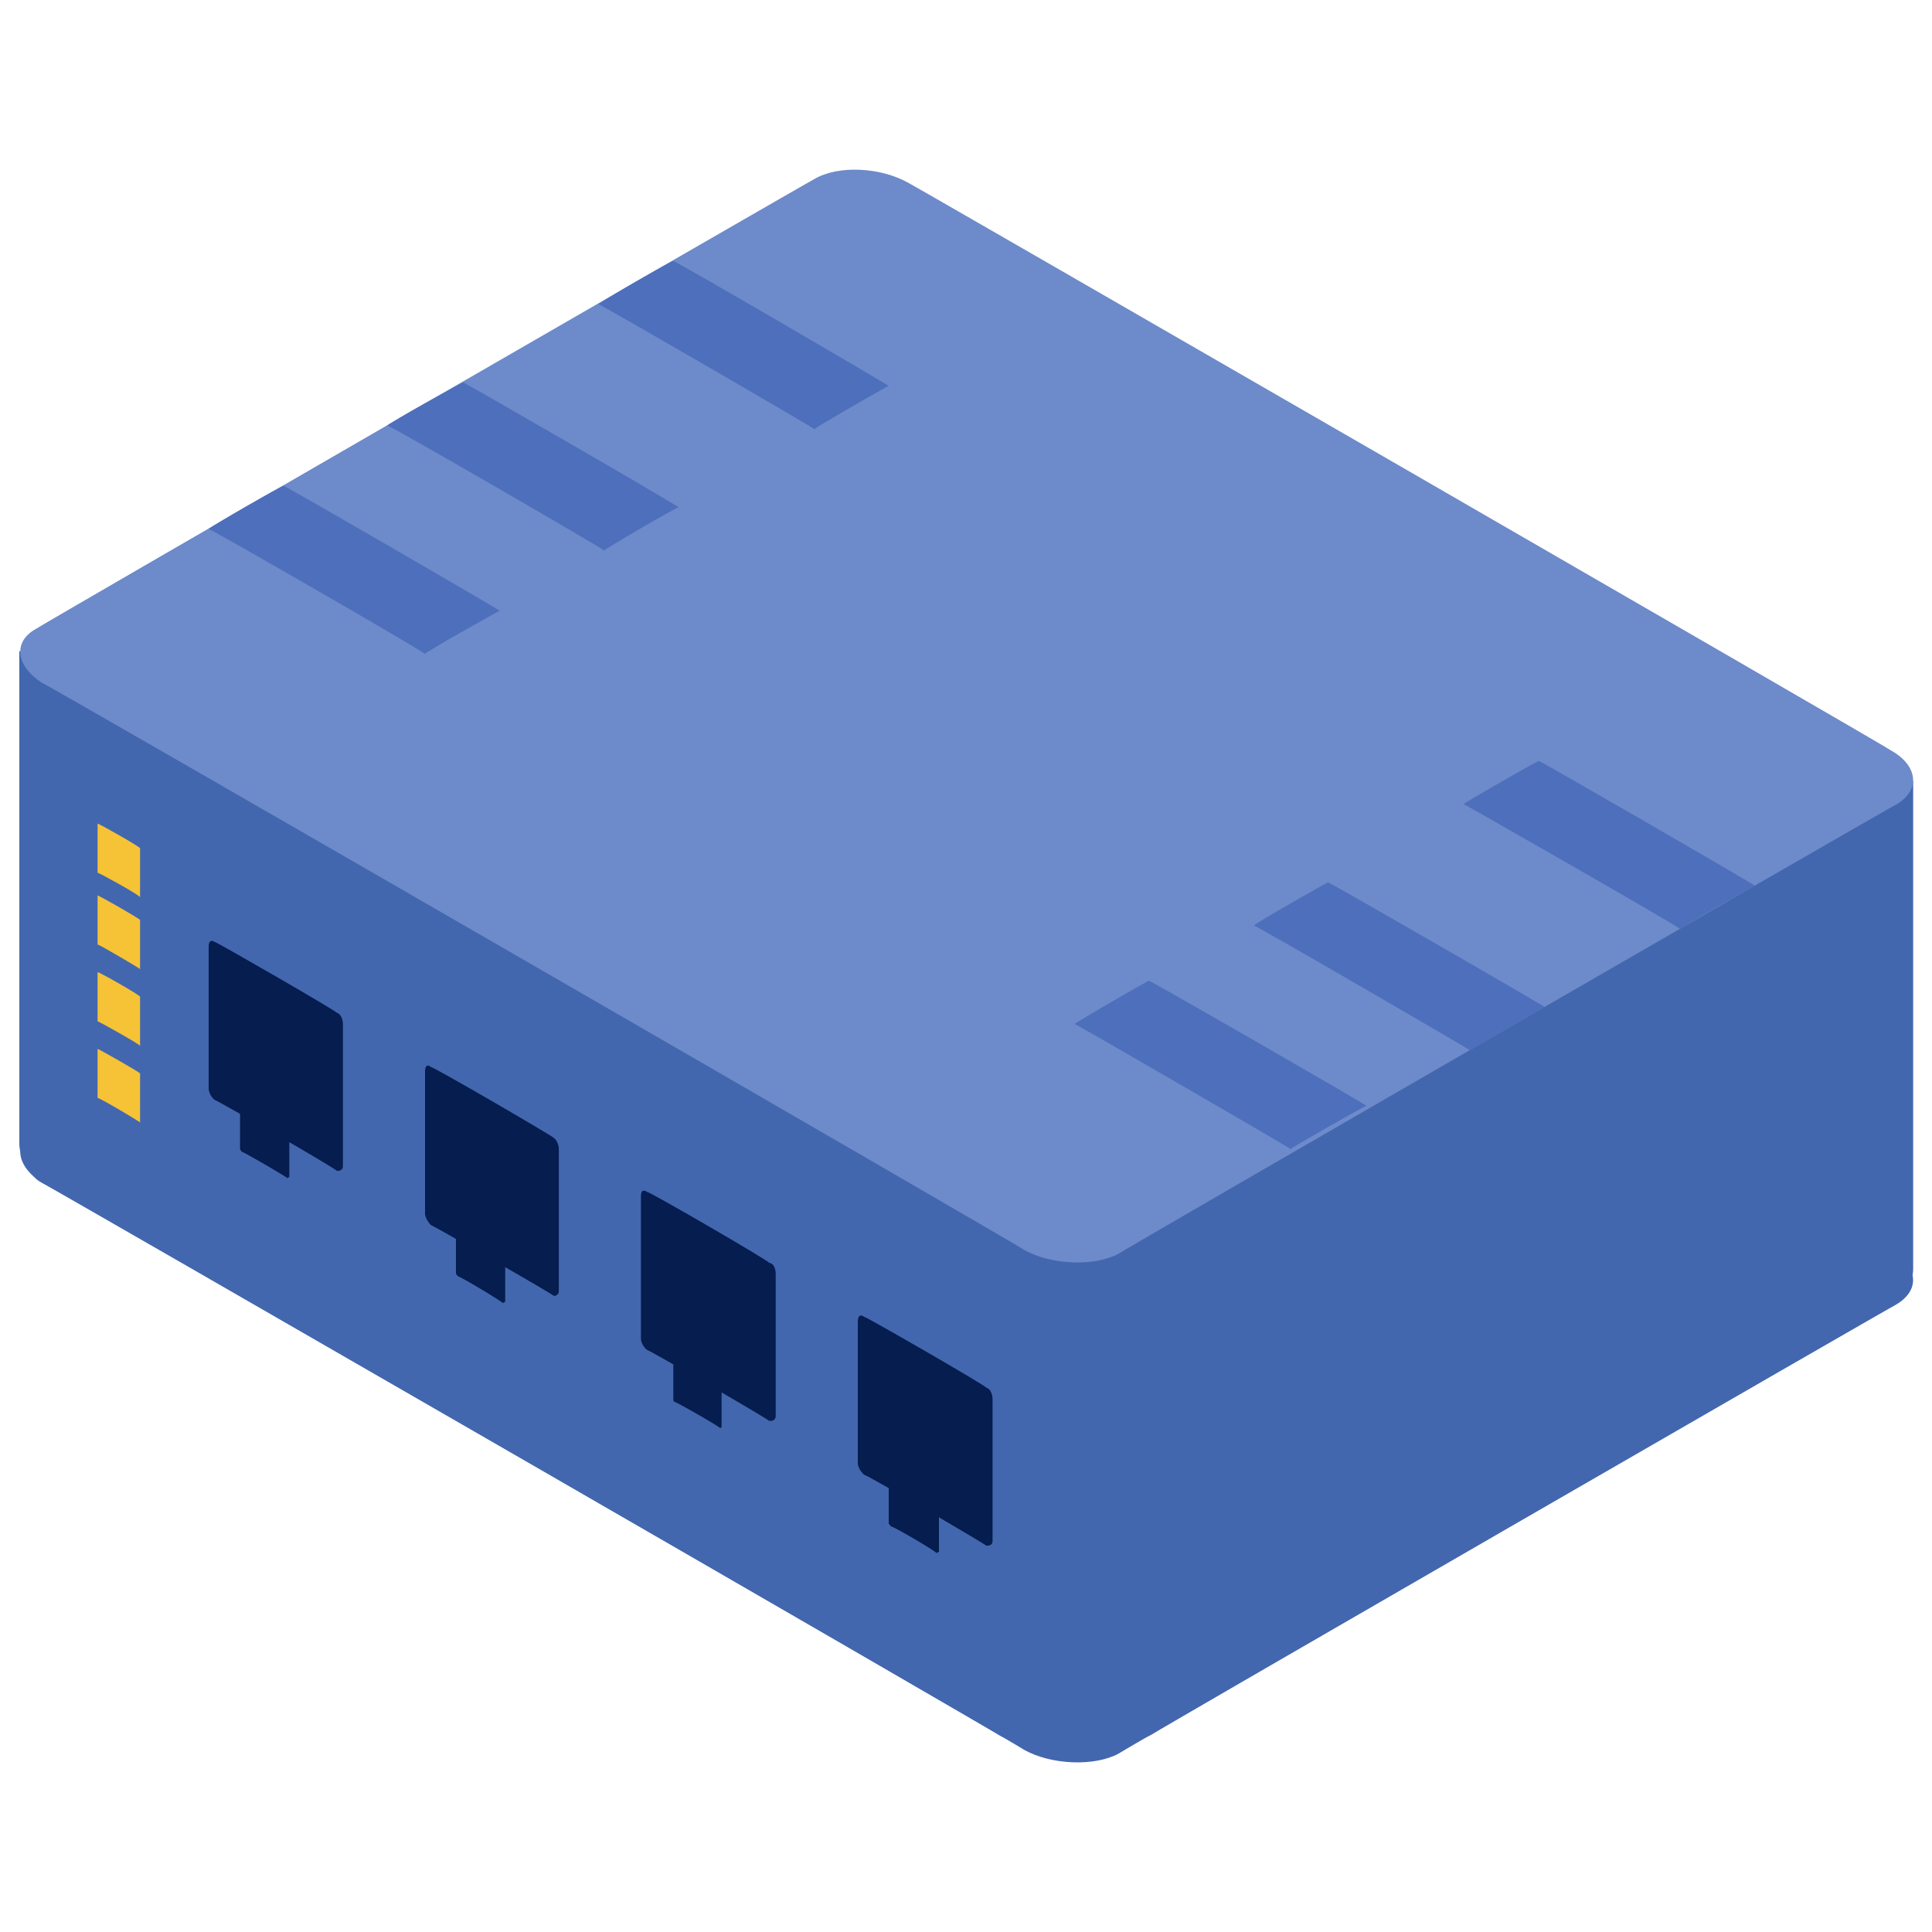 <svg xmlns="http://www.w3.org/2000/svg" version="1.1" xmlns:xlink="http://www.w3.org/1999/xlink" width="100%" height="100%" id="svgWorkerArea" viewBox="0 0 400 400" xmlns:artdraw="https://artdraw.muisca.co" style="background: white;"><defs id="defsdoc"><pattern id="patternBool" x="0" y="0" width="10" height="10" patternUnits="userSpaceOnUse" patternTransform="rotate(35)"><circle cx="5" cy="5" r="4" style="stroke: none;fill: #ff000070;"></circle></pattern></defs><g id="fileImp-44872233" class="cosito"><path id="pathImp-626630845" fill="#4367AE" class="grouped" d="M188.1 141.379C182.4 137.829 173.6 137.329 168.6 140.579 168.6 140.329 7.4 233.529 7.4 233.735 2.7 236.429 3.2 241.329 8.7 244.885 8.7 244.529 212.1 362.029 212.1 362.316 217.7 365.429 226.6 365.729 231.5 363.116 231.5 362.929 392.8 269.829 392.8 269.961 397.8 266.829 396.9 261.929 391.4 258.81 391.4 258.529 188.1 141.029 188.1 141.379 188.1 141.029 188.1 141.029 188.1 141.379"></path><path id="pathImp-741168916" fill="#4367AE" class="grouped" d="M396.1 161.613C396.1 161.529 222.5 261.529 222.5 261.872 222.5 261.529 222.5 346.729 222.5 347.008 222.5 358.429 229.6 363.929 238.5 359.075 238.5 358.829 392.1 270.029 392.1 270.337 394.3 268.829 396.1 265.429 396.1 262.712 396.1 262.429 396.1 161.529 396.1 161.613 396.1 161.529 396.1 161.529 396.1 161.613"></path><path id="pathImp-265069647" fill="#4367AE" class="grouped" d="M223.1 261.232C223.1 260.929 4 134.529 4 134.769 4 134.529 4 236.529 4 236.793 4 239.429 5.9 242.929 8 244.488 8 244.329 207 359.029 207 359.324 215.9 364.029 223.1 358.829 223.1 347.147 223.1 346.929 223.1 260.929 223.1 261.232 223.1 260.929 223.1 260.929 223.1 261.232"></path><path id="pathImp-791500354" fill="#6D8ACA" class="grouped" d="M188.1 37.873C182.4 34.629 173.6 34.129 168.6 37.073 168.6 36.929 7.4 130.029 7.4 130.229 2.7 132.829 3.2 137.829 8.7 141.379 8.7 141.029 212.1 258.529 212.1 258.81 217.7 261.929 226.6 262.229 231.5 259.611 231.5 259.429 392.8 166.229 392.8 166.455 397.8 163.329 396.9 158.329 391.4 155.304 391.4 155.029 188.1 37.729 188.1 37.873 188.1 37.729 188.1 37.729 188.1 37.873"></path><path id="pathImp-16394085" fill="#051D4F" class="grouped" d="M71 212.015C71 211.029 70.5 209.829 69.7 209.67 69.7 209.329 44.5 194.829 44.5 195.042 43.7 194.529 43.2 194.829 43.2 195.97 43.2 195.729 43.2 225.229 43.2 225.418 43.2 226.029 43.7 227.229 44.5 227.763 44.5 227.529 69.7 242.029 69.7 242.391 70.5 242.529 71 242.029 71 241.464 71 241.329 71 211.829 71 212.015 71 211.829 71 211.829 71 212.015"></path><path id="pathImp-901617188" fill="#051D4F" class="grouped" d="M59.9 236.055C59.9 235.529 59.7 235.329 59.5 235.447 59.5 235.329 50 229.829 50 229.949 49.7 229.529 49.7 229.829 49.7 230.19 49.7 230.029 49.7 237.729 49.7 237.825 49.7 237.929 49.7 237.929 50 238.434 50 238.229 59.5 243.729 59.5 243.931 59.7 243.729 59.9 243.729 59.9 243.691 59.9 243.429 59.9 235.829 59.9 236.055 59.9 235.829 59.9 235.829 59.9 236.055"></path><path id="pathImp-1085506" fill="#051D4F" class="grouped" d="M115.7 237.891C115.7 236.829 115.1 235.829 114.6 235.547 114.6 235.329 89.2 220.529 89.2 220.92 88.6 220.329 88 220.529 88 221.847 88 221.529 88 251.029 88 251.295 88 251.929 88.6 253.029 89.2 253.639 89.2 253.429 114.6 268.029 114.6 268.267 115.1 268.429 115.7 267.929 115.7 267.339 115.7 267.029 115.7 237.729 115.7 237.891 115.7 237.729 115.7 237.729 115.7 237.891"></path><path id="pathImp-668389356" fill="#051D4F" class="grouped" d="M104.6 261.932C104.6 261.429 104.5 261.029 104.1 261.323 104.1 261.029 94.9 255.529 94.9 255.826 94.6 255.429 94.4 255.529 94.4 256.066 94.4 255.829 94.4 263.429 94.4 263.702 94.4 263.729 94.6 264.029 94.9 264.31 94.9 264.029 104.1 269.529 104.1 269.808 104.5 269.529 104.6 269.529 104.6 269.567 104.6 269.329 104.6 261.529 104.6 261.932 104.6 261.529 104.6 261.529 104.6 261.932"></path><path id="pathImp-320977684" fill="#051D4F" class="grouped" d="M160.6 263.768C160.6 262.529 160.1 261.529 159.2 261.423 159.2 261.029 134 246.429 134 246.795 133.2 246.229 132.7 246.429 132.7 247.723 132.7 247.529 132.7 276.929 132.7 277.171 132.7 277.829 133.2 278.929 134 279.516 134 279.229 159.2 293.929 159.2 294.144 160.1 294.329 160.6 293.829 160.6 293.217 160.6 292.929 160.6 263.429 160.6 263.768 160.6 263.429 160.6 263.429 160.6 263.768"></path><path id="pathImp-414987751" fill="#051D4F" class="grouped" d="M149.4 287.808C149.4 287.429 149.4 286.929 149.1 287.2 149.1 286.929 139.5 281.429 139.5 281.702 139.4 281.429 139.4 281.429 139.4 281.943 139.4 281.729 139.4 289.429 139.4 289.578 139.4 289.529 139.4 289.929 139.5 290.187 139.5 289.929 149.1 295.429 149.1 295.684 149.4 295.529 149.4 295.429 149.4 295.444 149.4 295.229 149.4 287.429 149.4 287.808 149.4 287.429 149.4 287.429 149.4 287.808"></path><path id="pathImp-127615224" fill="#051D4F" class="grouped" d="M205.5 289.644C205.5 288.529 204.9 287.429 204.2 287.3 204.2 286.929 179 272.429 179 272.673 178.1 272.029 177.6 272.429 177.6 273.6 177.6 273.429 177.6 302.929 177.6 303.048 177.6 303.529 178.1 304.729 179 305.392 179 305.029 204.2 319.829 204.2 320.02 204.9 320.029 205.5 319.829 205.5 319.092 205.5 318.929 205.5 289.429 205.5 289.644 205.5 289.429 205.5 289.429 205.5 289.644"></path><path id="pathImp-685067164" fill="#051D4F" class="grouped" d="M194.4 313.685C194.4 313.229 194.1 312.929 193.9 313.076 193.9 312.829 184.5 307.329 184.5 307.579 184.2 307.329 184 307.329 184 307.819 184 307.429 184 315.229 184 315.455 184 315.429 184.2 315.729 184.5 316.063 184.5 315.729 193.9 321.229 193.9 321.561 194.1 321.429 194.4 321.229 194.4 321.32 194.4 321.029 194.4 313.429 194.4 313.685 194.4 313.429 194.4 313.429 194.4 313.685"></path><path id="pathImp-311863988" fill="#F5C335" class="grouped" d="M29 175.618C29 175.329 20.2 170.329 20.2 170.538 20.2 170.329 20.2 180.529 20.2 180.697 20.2 180.529 29 185.329 29 185.777 29 185.329 29 175.329 29 175.618 29 175.329 29 175.329 29 175.618M29 190.486C29 190.229 20.2 185.229 20.2 185.407 20.2 185.229 20.2 195.329 20.2 195.566 20.2 195.329 29 200.529 29 200.646 29 200.529 29 190.229 29 190.486 29 190.229 29 190.229 29 190.486M29 206.371C29 206.029 20.2 201.029 20.2 201.291 20.2 201.029 20.2 211.329 20.2 211.45 20.2 211.329 29 216.229 29 216.53 29 216.229 29 206.029 29 206.371 29 206.029 29 206.029 29 206.371M29 222.255C29 222.029 20.2 217.029 20.2 217.176 20.2 217.029 20.2 227.029 20.2 227.335 20.2 227.029 29 232.229 29 232.415 29 232.229 29 222.029 29 222.255 29 222.029 29 222.029 29 222.255"></path><path id="pathImp-507869051" fill="#4E6FBB" class="grouped" d="M58.7 100.589C58.7 100.329 43.2 109.229 43.2 109.528 43.2 109.229 88 135.029 88 135.403 88 135.029 103.5 126.329 103.5 126.465 103.5 126.329 58.7 100.329 58.7 100.589 58.7 100.329 58.7 100.329 58.7 100.589M237.9 203.078C237.9 202.829 222.5 211.829 222.5 212.017 222.5 211.829 267.2 237.729 267.2 237.894 267.2 237.729 282.9 228.729 282.9 228.956 282.9 228.729 237.9 202.829 237.9 203.078 237.9 202.829 237.9 202.829 237.9 203.078M95.9 79.181C95.9 79.029 80.2 87.729 80.2 88.119 80.2 87.729 125.1 113.729 125.1 113.995 125.1 113.729 140.5 104.729 140.5 105.058 140.5 104.729 95.9 79.029 95.9 79.181 95.9 79.029 95.9 79.029 95.9 79.181M275 182.687C275 182.529 259.6 191.329 259.6 191.625 259.6 191.329 304.4 217.329 304.4 217.501 304.4 217.329 319.9 208.329 319.9 208.565 319.9 208.329 275 182.529 275 182.687 275 182.529 275 182.529 275 182.687M139.4 54.047C139.4 53.729 123.9 62.729 123.9 62.984 123.9 62.729 168.6 88.629 168.6 88.861 168.6 88.629 184 79.729 184 79.923 184 79.729 139.4 53.729 139.4 54.047 139.4 53.729 139.4 53.729 139.4 54.047M318.6 157.554C318.6 157.329 303 166.329 303 166.49 303 166.329 347.9 192.029 347.9 192.367 347.9 192.029 363.4 183.229 363.4 183.429 363.4 183.229 318.6 157.329 318.6 157.554 318.6 157.329 318.6 157.329 318.6 157.554"></path></g></svg>